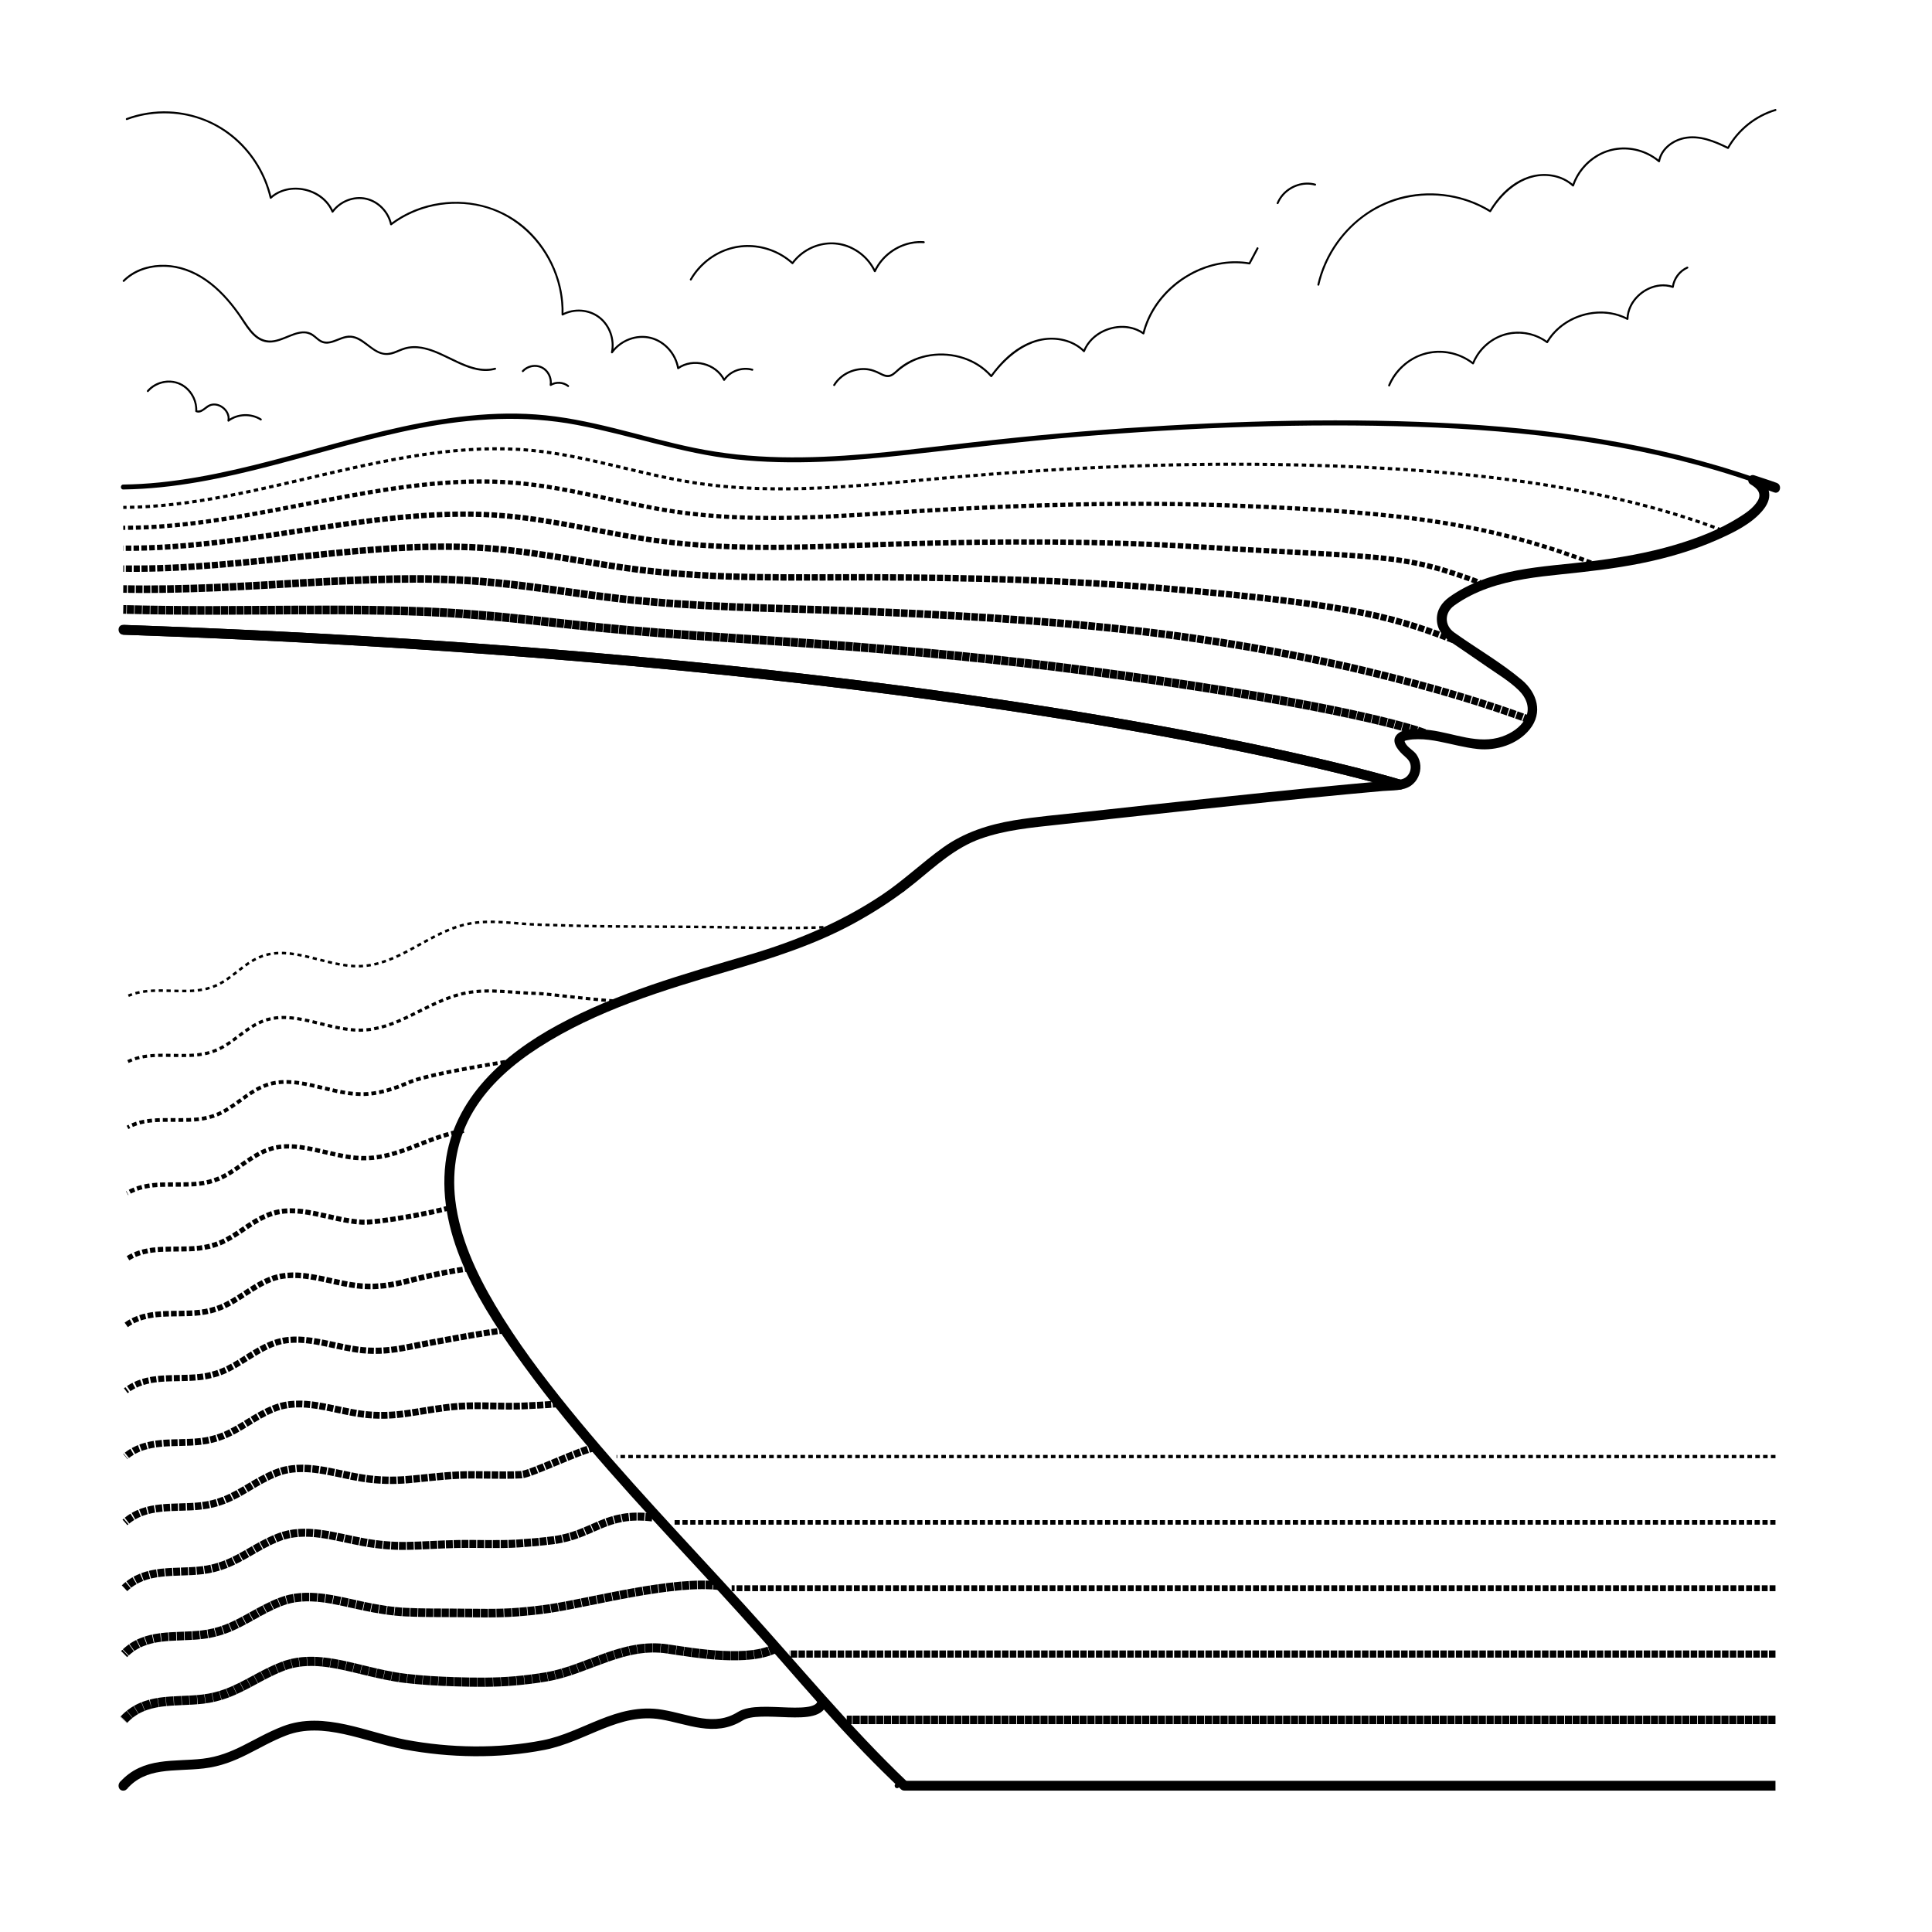 <svg width="100%" height="100%" viewBox="0 0 827 827" version="1.1" xmlns="http://www.w3.org/2000/svg" xmlns:xlink="http://www.w3.org/1999/xlink" xml:space="preserve" style="fill-rule:evenodd;clip-rule:evenodd;stroke-miterlimit:10;"><path d="M383.976,765.442c1.338,-0 1.34,-2.109 0,-2.109c-1.338,0 -1.34,2.109 0,2.109Z" style="fill-rule:nonzero;"></path><path d="M52.759,765.442c1.338,-0 1.339,-2.109 -0,-2.109c-1.339,0 -1.34,2.109 -0,2.109Z" style="fill-rule:nonzero;"></path><path d="M760.275,207.723c-43.169,-16.266 -88.984,-23.568 -134.81,-26.267c-47.881,-2.821 -96.118,-1.406 -143.941,1.863c-24.9,1.702 -49.729,4.149 -74.515,7.088c-24.183,2.867 -48.474,5.847 -72.869,5.321c-12.41,-0.267 -24.762,-1.515 -36.934,-4.012c-11.487,-2.356 -22.776,-5.577 -34.156,-8.393c-11.126,-2.754 -22.385,-5.109 -33.829,-5.926c-10.765,-0.768 -21.585,-0.283 -32.291,1.015c-43.735,5.3 -84.877,23.658 -128.737,28.115c-5.131,0.521 -10.278,0.816 -15.434,0.885c-1.337,0.018 -1.341,2.127 -0,2.109c43.507,-0.586 84.496,-18.048 126.782,-26.225c22.388,-4.329 44.948,-5.678 67.447,-1.396c22.82,4.342 44.827,12.216 68.001,14.729c24.222,2.627 48.645,0.773 72.782,-1.88c24.49,-2.693 48.917,-5.748 73.475,-7.786c48.239,-4.003 96.853,-5.904 145.244,-4.27c46.34,1.565 92.915,7.083 137.225,21.445c5.38,1.743 10.713,3.624 16.007,5.619c1.256,0.473 1.799,-1.564 0.554,-2.033l-0.001,-0.001Z" style="fill-rule:nonzero;"></path><path d="M760.551,206.706c-3.182,-1.179 -6.427,-2.163 -9.638,-3.257c-2.268,-0.771 -3.599,2.659 -1.602,3.854c2.766,1.656 4.984,3.82 3.098,7.046c-1.886,3.227 -5.46,5.523 -8.534,7.431c-8.346,5.18 -17.677,8.731 -27.039,11.49c-11.638,3.43 -23.626,5.511 -35.647,6.971c-10.643,1.293 -21.378,1.957 -31.93,3.947c-10.177,1.92 -20.313,5.264 -28.842,11.366c-3.2,2.29 -5.448,5.493 -5.362,9.624c0.088,4.242 2.459,7.227 5.787,9.499c5.133,3.506 10.289,6.977 15.389,10.536c4.63,3.23 9.788,6.265 13.848,10.239c3.38,3.309 5.176,7.839 2.75,12.272c-2.021,3.696 -5.972,6.192 -9.815,7.543c-10.093,3.55 -20.596,-1.421 -30.675,-2.71c-3.911,-0.499 -11.118,-1.396 -14.278,1.765c-2.815,2.816 0.097,6.487 2.277,8.563c1.444,1.377 3.086,2.433 3.457,4.558c0.309,1.774 -0.311,3.693 -1.608,4.926c-1.524,1.448 -3.554,1.425 -5.515,1.594c-2.602,0.224 -5.204,0.453 -7.805,0.686c-10.389,0.931 -20.771,1.93 -31.149,2.966c-21.593,2.154 -43.169,4.467 -64.743,6.814c-9.824,1.069 -19.647,2.147 -29.47,3.217c-9.861,1.076 -19.792,1.888 -29.583,3.519c-10.824,1.803 -21.198,5.149 -30.228,11.613c-8.948,6.405 -16.87,14.052 -26.036,20.193c-17.553,11.76 -36.803,19.775 -56.943,25.721c-27.936,8.249 -56.388,16.154 -82.175,30.167c-22.868,12.427 -44.45,31.288 -47.827,58.869c-3.922,32.032 15.76,62.53 33.64,87.041c22.554,30.92 48.723,58.974 74.628,86.985c11.87,12.835 23.618,25.756 35.13,38.923c11.701,13.382 23.372,26.819 35.728,39.589c5.149,5.321 10.427,10.512 15.79,15.611c1.951,1.855 4.898,-1.121 2.941,-2.982c-24.932,-23.706 -46.646,-50.385 -69.796,-75.812c-25.328,-27.82 -51.448,-54.933 -75.186,-84.198c-11.395,-14.049 -22.35,-28.598 -31.596,-44.212c-8.151,-13.764 -15.176,-28.81 -17.096,-44.917c-1.585,-13.296 0.809,-26.592 7.694,-38.084c6.831,-11.402 17.149,-20.249 28.153,-27.33c24.703,-15.896 53.425,-24.548 81.303,-32.73c18.438,-5.41 36.646,-11.146 53.615,-20.427c9.199,-5.031 18.096,-10.839 26.247,-17.481c8.834,-7.2 17.051,-14.857 27.949,-18.718c10.494,-3.719 21.644,-4.738 32.626,-5.925c9.47,-1.023 18.937,-2.062 28.405,-3.097c21.172,-2.313 42.346,-4.613 63.532,-6.787c10.626,-1.09 21.256,-2.15 31.889,-3.154c5.206,-0.492 10.412,-0.97 15.62,-1.43c3.925,-0.347 8.736,0.056 12.101,-2.342c2.677,-1.906 4.17,-5.198 3.967,-8.494c-0.103,-1.682 -0.658,-3.32 -1.601,-4.707c-1.304,-1.922 -3.888,-3.023 -4.901,-5.103c-0.498,-1.021 -0.164,-0.856 1.126,-1.143c1.407,-0.315 2.9,-0.373 4.337,-0.389c3.11,-0.035 6.191,0.423 9.235,1.026c5.439,1.075 10.79,2.581 16.314,3.169c8.026,0.856 17.036,-1.917 22.292,-8.4c5.773,-7.122 3.193,-15.653 -3.361,-21.158c-9.016,-7.573 -19.4,-13.496 -28.954,-20.324c-4.28,-3.058 -4.203,-8.475 0.031,-11.534c4.408,-3.183 9.34,-5.619 14.44,-7.424c10.089,-3.573 20.774,-4.834 31.35,-5.923c11.383,-1.172 22.755,-2.437 33.99,-4.687c11.353,-2.272 22.526,-5.506 33.132,-10.234c6.723,-2.997 14.329,-6.661 19.146,-12.48c1.76,-2.125 3.126,-4.733 2.71,-7.587c-0.486,-3.341 -3.163,-5.575 -5.875,-7.199l-1.601,3.854c3.211,1.094 6.456,2.078 9.638,3.257c2.517,0.933 3.602,-3.141 1.105,-4.066l0.001,0.001Z" style="fill-rule:nonzero;"></path><path d="M599.772,333.821c-1.641,-0.508 -3.296,-0.973 -4.951,-1.438c-4.969,-1.396 -9.963,-2.703 -14.966,-3.966c-8.357,-2.109 -16.747,-4.084 -25.155,-5.97c-11.803,-2.648 -23.645,-5.117 -35.513,-7.451c-15.31,-3.012 -30.664,-5.799 -46.045,-8.408c-18.876,-3.201 -37.797,-6.133 -56.748,-8.842c-22.446,-3.207 -44.936,-6.109 -67.455,-8.743c-26.15,-3.057 -52.341,-5.756 -78.559,-8.146c-29.894,-2.725 -59.823,-5.045 -89.774,-7.014c-33.698,-2.215 -67.422,-3.984 -101.163,-5.358c-8.894,-0.362 -17.788,-0.696 -26.684,-1.005c-2.677,-0.093 -2.673,4.125 -0,4.217c34.681,1.207 69.35,2.808 103.993,4.87c30.737,1.83 61.452,4.019 92.136,6.618c27.15,2.3 54.275,4.92 81.36,7.911c23.486,2.593 46.944,5.46 70.358,8.663c19.696,2.694 39.363,5.62 58.985,8.824c16.22,2.648 32.412,5.485 48.56,8.558c12.639,2.405 25.253,4.953 37.827,7.689c9.238,2.011 18.456,4.121 27.639,6.376c5.821,1.43 11.629,2.914 17.41,4.499c2.43,0.665 4.876,1.584 7.341,2.093c0.101,0.021 0.201,0.06 0.3,0.091c2.565,0.794 3.662,-3.276 1.105,-4.067l-0.001,-0.001Z" style="fill-rule:nonzero;"></path><path d="M385.845,381.895c2.675,0 2.68,-4.217 -0,-4.217c-2.676,-0 -2.681,4.217 -0,4.217Z" style="fill-rule:nonzero;"></path><path d="M52.759,766.496c2.675,0 2.68,-4.217 -0,-4.217c-2.676,-0 -2.681,4.217 -0,4.217Z" style="fill-rule:nonzero;"></path><g><path d="M759.995,764.386l-372.895,-0" style="fill:none;fill-rule:nonzero;stroke:#000;stroke-width:4.19px;"></path><path d="M759.995,736.205l-397.532,0" style="fill:none;fill-rule:nonzero;stroke:#000;stroke-width:3.63px;stroke-dasharray:0,0,3.07,0.28;"></path><path d="M759.995,708.024l-422.169,-0" style="fill:none;fill-rule:nonzero;stroke:#000;stroke-width:3.07px;stroke-dasharray:0,0,2.79,0.56;"></path><path d="M759.995,679.843l-446.806,0" style="fill:none;fill-rule:nonzero;stroke:#000;stroke-width:2.51px;stroke-dasharray:0,0,2.51,0.84;"></path><path d="M759.995,651.662l-471.443,-0" style="fill:none;fill-rule:nonzero;stroke:#000;stroke-width:1.95px;stroke-dasharray:0,0,2.23,1.12;"></path><path d="M759.995,623.481l-496.079,0" style="fill:none;fill-rule:nonzero;stroke:#000;stroke-width:1.4px;stroke-dasharray:0,0,1.95,1.4;"></path><path d="M759.995,595.301l-520.716,-0" style="fill:none;fill-rule:nonzero;stroke:#000;stroke-width:0.84px;stroke-dasharray:0,1.68;"></path></g><g><path d="M410.425,360.95c-16.012,13.322 -157.601,6.175 -178.299,5.444c-10.621,-0.375 -21.398,-2.729 -31.757,-0.321c-16.48,3.83 -29.358,19.159 -46.24,20.094c-14.893,0.826 -30.145,-9.898 -43.904,-4.06c-6.7,2.842 -11.468,9.169 -18.094,12.185c-11.399,5.189 -25.238,-0.566 -36.987,3.743" style="fill:none;fill-rule:nonzero;stroke:#000;stroke-width:0.84px;stroke-dasharray:0,1.68;"></path><path d="M359.172,396.577c-13.614,0.892 -28.717,0.683 -43.791,0.408c-25.253,-0.45 -49.902,-0.23 -66.896,-0.658c-7.934,-0.199 -14.01,-0.425 -17.352,-0.506c-10.436,-0.255 -21.024,-2.449 -31.222,-0.264c-8.759,1.875 -16.544,6.808 -24.451,11.043c-6.723,3.616 -13.561,6.692 -21.187,6.964c-14.627,0.522 -29.609,-9.575 -43.162,-3.856c-6.885,2.896 -11.816,9.113 -18.577,12.132c-2.614,1.167 -5.358,1.802 -8.201,2.111c-9.735,1.06 -20.266,-1.614 -29.371,2.263" style="fill:none;fill-rule:nonzero;stroke:#000;stroke-width:1.1px;stroke-dasharray:0,0,1.8,1.55;"></path><path d="M266.029,428.592c-7.643,-0.079 -32.447,-3.297 -35.89,-3.344c-10.251,-0.141 -20.651,-2.169 -30.689,-0.207c-8.622,1.684 -16.348,6.132 -24.169,9.907c-6.63,3.226 -13.384,5.898 -20.867,6.014c-14.361,0.217 -29.073,-9.252 -42.419,-3.651c-7.071,2.949 -12.164,9.057 -19.06,12.078c-2.659,1.166 -5.457,1.821 -8.38,2.142c-9.965,1.093 -20.67,-1.553 -29.778,2.865" style="fill:none;fill-rule:nonzero;stroke:#000;stroke-width:1.35px;stroke-dasharray:0,0,1.93,1.42;"></path><path d="M216.253,454.525c-8.486,1.492 -33.423,5.439 -41.15,8.771c-6.545,2.821 -13.207,5.105 -20.547,5.063c-14.095,-0.087 -28.536,-8.929 -41.677,-3.447c-7.256,3.002 -12.512,9.002 -19.543,12.025c-2.705,1.165 -5.556,1.84 -8.558,2.173c-10.196,1.127 -21.074,-1.491 -30.185,3.467" style="fill:none;fill-rule:nonzero;stroke:#000;stroke-width:1.61px;stroke-dasharray:0,0,2.06,1.29;"></path><path d="M198.53,484.01c-8.35,1.3 -15.964,4.758 -23.605,7.633c-6.453,2.429 -13.031,4.312 -20.226,4.113c-13.831,-0.392 -28.001,-8.605 -40.935,-3.242c-7.441,3.055 -12.86,8.946 -20.026,11.971c-2.752,1.163 -5.655,1.86 -8.736,2.203c-10.427,1.16 -21.479,-1.429 -30.592,4.07" style="fill:none;fill-rule:nonzero;stroke:#000;stroke-width:1.87px;stroke-dasharray:0,0,2.19,1.16;"></path><path d="M192.321,516.988c-6.361,2.036 -30.427,6.523 -37.479,6.166c-13.566,-0.697 -27.465,-8.282 -40.192,-3.038c-7.628,3.108 -13.209,8.889 -20.51,11.918c-2.797,1.161 -5.754,1.879 -8.914,2.233c-10.658,1.194 -21.884,-1.366 -31,4.672" style="fill:none;fill-rule:nonzero;stroke:#000;stroke-width:2.13px;stroke-dasharray:0,0,2.32,1.03;"></path><path d="M201.389,542.978c-8.077,0.917 -19.35,3.4 -26.819,5.361c-6.268,1.645 -12.678,2.726 -19.586,2.212c-13.299,-1.001 -26.919,-7.933 -39.449,-2.833c-7.807,3.177 -13.556,8.834 -20.993,11.864c-2.843,1.16 -5.853,1.898 -9.093,2.264c-10.888,1.227 -22.287,-1.305 -31.406,5.274" style="fill:none;fill-rule:nonzero;stroke:#000;stroke-width:2.38px;stroke-dasharray:0,0,2.45,0.9;"></path><path d="M216.253,569.44c-7.941,0.725 -34.476,5.746 -41.861,7.247c-6.175,1.255 -12.501,1.933 -19.266,1.262c-13.034,-1.306 -26.382,-7.611 -38.706,-2.629c-7.993,3.23 -13.905,8.778 -21.476,11.81c-2.89,1.159 -5.952,1.919 -9.271,2.296c-11.118,1.261 -22.693,-1.243 -31.813,5.876" style="fill:none;fill-rule:nonzero;stroke:#000;stroke-width:2.64px;stroke-dasharray:0,0,2.58,0.77;"></path><path d="M239.279,600.878c-5.884,0.52 -11.054,0.742 -15.106,0.933c-9.131,0.429 -18.413,-0.487 -27.483,0.136c-7.805,0.533 -15.175,2.047 -22.476,3.087c-6.081,0.866 -12.325,1.14 -18.946,0.311c-12.768,-1.61 -25.856,-7.312 -37.963,-2.424c-8.185,3.268 -14.253,8.722 -21.96,11.757c-2.935,1.157 -6.05,1.937 -9.448,2.325c-11.35,1.294 -23.097,-1.181 -32.22,6.478" style="fill:none;fill-rule:nonzero;stroke:#000;stroke-width:2.9px;stroke-dasharray:0,0,2.71,0.64;"></path><path d="M254.85,619.636c-5.591,0.6 -27.518,11.366 -31.671,11.602c-8.944,0.509 -18.039,-0.207 -26.949,0.193c-7.669,0.343 -14.977,1.373 -22.193,1.951c-5.987,0.479 -12.148,0.348 -18.626,-0.638c-12.503,-1.915 -25.32,-6.99 -37.222,-2.22c-8.369,3.32 -14.6,8.667 -22.442,11.703c-2.981,1.156 -6.149,1.957 -9.627,2.356c-11.58,1.328 -23.501,-1.119 -32.627,7.08" style="fill:none;fill-rule:nonzero;stroke:#000;stroke-width:3.16px;stroke-dasharray:0,0,2.84,0.52;"></path><path d="M279.191,649.56c-20.306,-2.448 -25.072,7.533 -42.543,9.761c-5.299,0.675 -10.209,1.06 -14.463,1.344c-8.759,0.586 -17.667,0.074 -26.416,0.251c-7.532,0.15 -14.779,0.702 -21.911,0.814c-5.894,0.093 -11.971,-0.446 -18.305,-1.589c-12.238,-2.22 -24.784,-6.667 -36.479,-2.015c-8.556,3.374 -14.949,8.611 -22.926,11.65c-3.027,1.155 -6.248,1.976 -9.805,2.386c-11.811,1.362 -23.906,-1.057 -33.035,7.683" style="fill:none;fill-rule:nonzero;stroke:#000;stroke-width:3.41px;stroke-dasharray:0,0,2.96,0.39;"></path><path d="M308.396,678.864c-19.756,-2.67 -55.546,7.072 -73.063,9.678c-5.008,0.746 -9.788,1.216 -14.142,1.55c-8.574,0.658 -17.294,0.354 -25.882,0.307c-7.395,-0.041 -14.582,0.031 -21.629,-0.322c-5.8,-0.291 -11.795,-1.239 -17.986,-2.54c-11.972,-2.524 -24.248,-6.343 -35.736,-1.811c-8.741,3.427 -15.297,8.555 -23.409,11.596c-3.074,1.153 -6.347,1.996 -9.983,2.417c-12.042,1.395 -24.311,-0.995 -33.442,8.285" style="fill:none;fill-rule:nonzero;stroke:#000;stroke-width:3.67px;stroke-dasharray:0,0,3.09,0.26;"></path><path d="M332.268,705.395c-11.427,6.188 -34.437,2.264 -46.41,0.452c-19.206,-2.892 -34.287,8.905 -51.841,11.917c-4.719,0.81 -9.367,1.369 -13.821,1.755c-8.389,0.728 -16.92,0.634 -25.346,0.364c-7.26,-0.232 -14.387,-0.627 -21.347,-1.459c-5.708,-0.666 -11.618,-2.031 -17.666,-3.489c-11.706,-2.829 -23.711,-6.02 -34.994,-1.607c-8.926,3.48 -15.644,8.499 -23.892,11.543c-3.119,1.152 -6.446,2.015 -10.161,2.448c-12.272,1.428 -24.714,-0.933 -33.848,8.887" style="fill:none;fill-rule:nonzero;stroke:#000;stroke-width:3.93px;stroke-dasharray:0,0,3.22,0.13;"></path><path d="M352.085,727.936c-0.844,9.937 -26.603,1.336 -35.181,6.689c-11.087,6.918 -22.039,1.252 -33.729,-0.699c-18.657,-3.113 -32.89,9.612 -50.472,13.06c-19.305,3.787 -40.101,3.41 -59.378,-0.212c-16.502,-3.102 -34.806,-12.354 -51.597,-5.843c-12.553,4.867 -20.871,12.349 -34.715,13.968c-12.502,1.462 -25.12,-0.871 -34.255,9.489" style="fill:none;fill-rule:nonzero;stroke:#000;stroke-width:4.19px;"></path></g><g><path d="M759.999,208.739c-63.172,-23.941 -131.871,-28.305 -199.306,-27.527c-47.681,0.55 -95.334,3.545 -142.718,8.966c-37.876,4.333 -76.275,10.211 -113.88,3.898c-23.96,-4.023 -47.046,-12.934 -71.219,-15.314c-60.478,-5.957 -121.32,29.142 -180.117,29.704" style="fill:none;fill-rule:nonzero;stroke:#000;stroke-width:0.84px;stroke-dasharray:0,1.68;"></path><path d="M737.03,226.899c-54.147,-20.521 -120.052,-27.079 -192.601,-28.085c-45.344,-0.63 -91.393,1.51 -137.918,5.599c-36.333,3.192 -73.409,7.899 -110.128,2.106c-23.089,-3.665 -45.529,-11.508 -69.005,-13.74c-58.055,-5.537 -116.945,24.189 -174.62,24.419" style="fill:none;fill-rule:nonzero;stroke:#000;stroke-width:1.32px;stroke-dasharray:0,0,1.91,1.44;"></path><path d="M684.219,241.968c-45.122,-17.101 -78.366,-22.606 -156.053,-25.553c-42.996,-1.631 -87.442,-0.494 -133.118,2.233c-34.783,2.076 -70.543,5.587 -106.376,0.314c-22.216,-3.307 -44.012,-10.083 -66.789,-12.165c-55.633,-5.118 -112.573,19.235 -169.124,19.133" style="fill:none;fill-rule:nonzero;stroke:#000;stroke-width:1.79px;stroke-dasharray:0,0,2.15,1.2;"></path><path d="M635.403,250.099c-36.098,-13.681 -40.663,-11.012 -123.5,-16.083c-40.646,-2.488 -83.488,-2.467 -128.319,-1.133c-33.229,0.987 -67.676,3.276 -102.623,-1.477c-21.344,-2.95 -42.494,-8.658 -64.575,-10.592c-53.209,-4.698 -108.199,14.282 -163.627,13.847" style="fill:none;fill-rule:nonzero;stroke:#000;stroke-width:2.27px;stroke-dasharray:0,0,2.39,0.96;"></path><path d="M625.338,275.181c-27.074,-10.26 -41.721,-16.151 -129.698,-23.563c-38.301,-3.227 -79.529,-4.403 -123.52,-4.5c-31.672,-0.071 -64.811,0.964 -98.871,-3.268c-20.472,-2.592 -40.977,-7.233 -62.36,-9.019c-50.786,-4.279 -103.825,9.329 -158.13,8.562" style="fill:none;fill-rule:nonzero;stroke:#000;stroke-width:2.75px;stroke-dasharray:0,0,2.63,0.72;"></path><path d="M654.925,308.157c-18.049,-6.84 -82.456,-28.93 -175.547,-38.937c-35.966,-3.867 -75.572,-6.293 -118.721,-7.867c-30.116,-1.098 -61.945,-1.347 -95.12,-5.059c-19.599,-2.234 -39.459,-5.808 -60.144,-7.445c-48.364,-3.859 -99.453,4.376 -152.634,3.277" style="fill:none;fill-rule:nonzero;stroke:#000;stroke-width:3.23px;stroke-dasharray:0,0,2.87,0.48;"></path><path d="M609.704,313.885c-9.024,-3.42 -48.433,-14.156 -146.59,-27.064c-33.647,-4.426 -71.62,-8.134 -113.921,-11.233c-28.564,-2.093 -59.078,-3.66 -91.368,-6.851c-18.727,-1.877 -37.942,-4.383 -57.93,-5.871c-45.941,-3.44 -95.079,-0.578 -147.137,-2.01" style="fill:none;fill-rule:nonzero;stroke:#000;stroke-width:3.71px;stroke-dasharray:0,0,3.11,0.24;"></path><path d="M599.22,335.855c0,0 -171.923,-53.29 -546.461,-66.266" style="fill:none;fill-rule:nonzero;stroke:#000;stroke-width:4.19px;"></path></g><path d="M53.223,120.545c4.428,-4.407 10.582,-6.388 16.704,-6.357c6.452,0.033 12.568,2.302 17.87,5.956c5.596,3.856 10.196,9.058 14.118,14.606c3.185,4.509 6.351,11.074 12.441,11.819c2.809,0.343 5.559,-0.7 8.126,-1.729c2.5,-1.003 5.168,-2.293 7.922,-2.155c1.547,0.078 2.866,0.733 4.058,1.707c1.151,0.942 2.231,2.013 3.68,2.462c2.945,0.912 5.856,-0.901 8.572,-1.794c1.437,-0.473 2.917,-0.722 4.41,-0.388c1.223,0.275 2.351,0.847 3.409,1.514c2.224,1.402 4.165,3.237 6.47,4.512c2.521,1.396 5.084,1.62 7.806,0.643c1.64,-0.589 3.195,-1.406 4.882,-1.859c1.255,-0.336 2.547,-0.488 3.844,-0.476c5.525,0.052 10.682,2.818 15.555,5.158c4.76,2.287 9.858,4.761 15.253,4.622c1.252,-0.032 2.494,-0.219 3.704,-0.547c0.516,-0.14 0.297,-0.953 -0.222,-0.813c-5.453,1.475 -10.914,-0.551 -15.851,-2.825c-4.98,-2.293 -9.916,-5.18 -15.369,-6.139c-2.503,-0.441 -5.083,-0.415 -7.532,0.319c-3.136,0.942 -6.056,3.058 -9.457,2.115c-4.94,-1.37 -8.029,-6.71 -13.32,-7.201c-3.101,-0.288 -5.8,1.574 -8.704,2.311c-1.682,0.427 -3.279,0.282 -4.728,-0.731c-1.282,-0.896 -2.328,-2.101 -3.76,-2.771c-2.427,-1.136 -5.098,-0.618 -7.526,0.231c-2.72,0.95 -5.322,2.32 -8.167,2.865c-3.099,0.592 -5.916,-0.383 -8.213,-2.53c-2.296,-2.145 -3.919,-4.886 -5.68,-7.468c-3.729,-5.466 -8.03,-10.613 -13.247,-14.677c-5.024,-3.912 -10.852,-6.675 -17.185,-7.391c-5.892,-0.667 -12.139,0.4 -17.155,3.72c-1.185,0.784 -2.286,1.69 -3.296,2.695c-0.383,0.381 0.205,0.977 0.588,0.597l0,-0.001Z" style="fill-rule:nonzero;"></path><path d="M63.562,167.708c2.437,-2.815 6.182,-4.245 9.848,-3.919c3.764,0.335 7.024,2.731 8.8,6.072c0.999,1.88 1.488,3.998 1.373,6.132c-0.011,0.2 0.14,0.339 0.305,0.406c2.628,1.081 4.517,-2.302 6.879,-2.775c2.198,-0.441 4.565,0.853 5.793,2.672c0.727,1.079 1.074,2.371 0.806,3.665c-0.066,0.323 0.294,0.711 0.611,0.477c3.894,-2.876 9.372,-3.097 13.468,-0.516c0.455,0.288 0.874,-0.442 0.42,-0.727c-4.326,-2.727 -10.186,-2.528 -14.307,0.515l0.61,0.477c0.512,-2.474 -0.793,-4.827 -2.769,-6.225c-2.041,-1.445 -4.68,-1.72 -6.793,-0.291c-1.264,0.855 -2.831,2.6 -4.496,1.916l0.305,0.406c0.218,-4.064 -1.693,-8.107 -4.845,-10.601c-3.132,-2.477 -7.314,-3.09 -11.077,-1.886c-2.118,0.678 -4.051,1.91 -5.519,3.605c-0.352,0.407 0.234,1.006 0.588,0.597Z" style="fill-rule:nonzero;"></path><path d="M54.366,51.368c10.106,-3.737 21.37,-3.809 31.528,-0.21c9.451,3.349 17.582,9.946 23.091,18.402c3.031,4.651 5.23,9.806 6.489,15.232c0.076,0.325 0.472,0.388 0.695,0.187c7.774,-7.077 21.741,-3.84 25.823,5.864c0.136,0.324 0.556,0.219 0.717,-0c3.197,-4.339 8.928,-6.579 14.157,-5.288c5.027,1.241 8.992,5.494 10.13,10.576c0.054,0.244 0.398,0.414 0.61,0.253c10.842,-8.239 25.241,-11.082 38.394,-7.908c13.011,3.139 23.77,12.386 29.655,24.484c3.272,6.725 4.944,14.19 4.725,21.69c-0.01,0.334 0.356,0.507 0.625,0.364c4.881,-2.588 11.181,-2.147 15.523,1.378c4.155,3.373 6.091,9.089 5.013,14.346c-0.099,0.484 0.483,0.708 0.76,0.325c3.645,-5.034 10.303,-7.565 16.298,-5.971c5.796,1.54 10.257,6.69 11.269,12.631c0.044,0.257 0.404,0.398 0.61,0.252c6.218,-4.378 15.68,-1.982 19.128,4.856c0.153,0.307 0.548,0.239 0.717,0c2.603,-3.677 7.314,-5.341 11.609,-4.153c0.518,0.143 0.738,-0.671 0.222,-0.813c-4.677,-1.294 -9.728,0.555 -12.549,4.54l0.717,0c-3.64,-7.221 -13.694,-9.787 -20.265,-5.158l0.611,0.252c-1.08,-6.341 -5.997,-11.838 -12.218,-13.314c-6.293,-1.493 -13.072,1.208 -16.87,6.452l0.761,0.325c1.167,-5.691 -0.953,-11.86 -5.539,-15.414c-4.614,-3.574 -11.118,-3.967 -16.219,-1.262l0.626,0.365c0.396,-13.52 -5.345,-26.91 -15.066,-36.121c-10.055,-9.527 -23.971,-13.589 -37.537,-11.697c-7.735,1.08 -15.166,4.069 -21.422,8.823l0.611,0.252c-1.228,-5.484 -5.625,-10.07 -11.085,-11.252c-5.526,-1.197 -11.372,1.214 -14.722,5.762l0.718,-0c-4.305,-10.234 -18.997,-13.437 -27.129,-6.036l0.696,0.187c-2.273,-9.794 -7.641,-18.751 -15.123,-25.354c-7.994,-7.055 -18.221,-11.065 -28.797,-11.516c-6.189,-0.263 -12.393,0.704 -18.212,2.855c-0.499,0.185 -0.284,1 0.221,0.814l0.004,-0Z" style="fill-rule:nonzero;"></path><path d="M224.077,159.169c1.895,-2.067 5.124,-2.769 7.652,-1.515c2.513,1.248 4.023,4.234 3.572,7.031c-0.056,0.345 0.274,0.681 0.61,0.477c2.207,-1.338 5.06,-1.14 7.092,0.444c0.424,0.33 0.839,-0.402 0.42,-0.728c-2.257,-1.759 -5.495,-1.92 -7.932,-0.444l0.611,0.477c0.398,-2.466 -0.458,-5.034 -2.243,-6.761c-1.806,-1.747 -4.396,-2.331 -6.796,-1.711c-1.365,0.351 -2.617,1.088 -3.576,2.134c-0.364,0.397 0.223,0.995 0.588,0.596l0.002,-0Z" style="fill-rule:nonzero;"></path><path d="M357.435,165.048c2.58,-4.211 7.4,-6.665 12.246,-6.663c2.658,0.002 4.874,0.859 7.206,2.064c1.163,0.6 2.441,1.15 3.774,0.912c1.188,-0.212 2.151,-0.988 3.028,-1.78c3.669,-3.309 7.821,-5.626 12.641,-6.709c4.643,-1.043 9.534,-0.94 14.138,0.256c5.192,1.349 9.971,4.122 13.55,8.19c0.195,0.222 0.505,0.119 0.653,-0.085c7.028,-9.651 18.057,-18.267 30.578,-15.236c3.179,0.769 6.117,2.31 8.461,4.632c0.244,0.242 0.58,0.101 0.695,-0.186c2.943,-7.296 11.507,-11.247 18.973,-9.838c2.115,0.399 4.103,1.232 5.867,2.48c0.221,0.156 0.549,-0.004 0.611,-0.252c3.773,-15.054 17.031,-26.61 31.901,-29.489c4.275,-0.828 8.683,-0.905 12.976,-0.165c0.179,0.031 0.377,-0.02 0.47,-0.194l3.458,-6.498c0.254,-0.477 -0.463,-0.904 -0.718,-0.426l-3.458,6.498l0.47,-0.194c-15.51,-2.673 -31.722,5.15 -40.503,18.181c-2.472,3.67 -4.318,7.754 -5.397,12.062l0.61,-0.252c-6.726,-4.758 -16.467,-3.311 -22.292,2.275c-1.64,1.574 -2.915,3.469 -3.77,5.588l0.695,-0.186c-4.287,-4.247 -10.421,-5.91 -16.302,-5.379c-6.26,0.565 -11.944,3.655 -16.616,7.804c-2.79,2.477 -5.228,5.328 -7.428,8.349l0.653,-0.085c-6.488,-7.374 -16.728,-10.461 -26.245,-9.079c-4.727,0.687 -9.312,2.515 -13.107,5.477c-1.089,0.851 -2.034,1.909 -3.165,2.698c-1.602,1.118 -3.151,0.743 -4.784,-0.098c-2.272,-1.172 -4.44,-2.056 -7.024,-2.166c-5.335,-0.226 -10.728,2.435 -13.565,7.067c-0.284,0.463 0.436,0.887 0.718,0.426l0.002,0.001Z" style="fill-rule:nonzero;"></path><path d="M564.726,121.98c2.591,-11.368 9.28,-21.639 18.463,-28.651c9.801,-7.484 22.136,-10.744 34.312,-9.431c7.121,0.769 14.047,3.102 20.172,6.87c0.194,0.119 0.453,0.04 0.569,-0.151c5.61,-9.305 15.474,-17.268 26.845,-14.895c2.958,0.617 5.721,1.947 7.97,4.001c0.242,0.22 0.591,0.12 0.696,-0.187c1.809,-5.304 5.554,-9.823 10.348,-12.616c5.097,-2.968 11.188,-3.694 16.863,-2.197c3.267,0.861 6.32,2.432 8.912,4.627c0.217,0.184 0.633,0.154 0.695,-0.186c0.95,-5.206 5.671,-8.668 10.569,-9.657c6.331,-1.278 12.761,1.436 18.337,4.194c0.201,0.1 0.451,0.058 0.569,-0.151c4.366,-7.731 11.633,-13.554 20.062,-16.065c0.512,-0.153 0.294,-0.967 -0.222,-0.813c-8.632,2.572 -16.087,8.534 -20.558,16.453l0.568,-0.151c-5.869,-2.903 -12.603,-5.692 -19.249,-4.221c-5.058,1.12 -9.896,4.807 -10.878,10.188l0.695,-0.186c-4.75,-4.022 -10.997,-6.057 -17.173,-5.572c-5.899,0.463 -11.417,3.307 -15.403,7.722c-2.197,2.432 -3.876,5.292 -4.939,8.408l0.696,-0.187c-4.089,-3.732 -9.728,-5.144 -15.129,-4.502c-5.672,0.674 -10.772,3.625 -14.828,7.617c-2.393,2.357 -4.428,5.067 -6.166,7.95l0.569,-0.151c-10.938,-6.727 -24.388,-8.872 -36.865,-6.076c-11.706,2.623 -22.039,9.79 -29.072,19.588c-3.904,5.439 -6.737,11.648 -8.231,18.204c-0.121,0.528 0.681,0.754 0.801,0.225l0.002,-0.001Z" style="fill-rule:nonzero;"></path><path d="M594.961,165.221c2.085,-4.934 5.838,-9.039 10.504,-11.566c4.921,-2.666 10.695,-3.323 16.106,-1.989c3.138,0.773 6.113,2.193 8.669,4.199c0.264,0.207 0.568,0.127 0.695,-0.186c1.774,-4.36 5.057,-8.026 9.112,-10.317c4.321,-2.442 9.436,-3.137 14.26,-2.055c2.797,0.627 5.431,1.824 7.748,3.531c0.182,0.134 0.463,0.029 0.568,-0.151c5.143,-8.83 15.77,-13.519 25.682,-12.33c2.834,0.34 5.602,1.194 8.131,2.534c0.282,0.149 0.617,-0.035 0.626,-0.364c0.198,-7.088 6.427,-13 13.177,-13.871c1.925,-0.248 3.869,-0.061 5.707,0.569c0.195,0.066 0.48,-0.078 0.512,-0.295c0.516,-3.536 2.812,-6.591 6.038,-8.031c0.489,-0.219 0.066,-0.946 -0.42,-0.728c-3.394,1.515 -5.877,4.813 -6.421,8.536l0.512,-0.295c-7.01,-2.404 -15.088,1.673 -18.403,8.166c-0.943,1.846 -1.477,3.87 -1.536,5.95l0.626,-0.365c-9.311,-4.934 -21.211,-3.16 -29.28,3.456c-2.261,1.854 -4.192,4.104 -5.672,6.643l0.569,-0.151c-4.293,-3.163 -9.756,-4.613 -15.03,-4.014c-4.881,0.556 -9.433,2.892 -12.852,6.46c-1.909,1.992 -3.415,4.333 -4.459,6.899l0.696,-0.187c-4.673,-3.666 -10.639,-5.498 -16.537,-5.061c-5.57,0.414 -10.831,2.914 -14.814,6.867c-2.218,2.201 -4.012,4.828 -5.235,7.721c-0.209,0.493 0.507,0.924 0.718,0.426l0.003,-0.001Z" style="fill-rule:nonzero;"></path><path d="M296.058,119.872c3.17,-5.535 8.232,-9.9 14.106,-12.238c6.116,-2.434 12.918,-2.508 19.128,-0.366c3.548,1.224 6.849,3.158 9.642,5.694c0.216,0.196 0.489,0.139 0.653,-0.085c3.291,-4.496 8.486,-7.481 13.958,-8.157c5.388,-0.666 10.854,1.047 15.05,4.517c2.33,1.926 4.229,4.336 5.527,7.086c0.129,0.274 0.589,0.277 0.717,0c2.822,-6.073 8.576,-10.485 15.029,-11.856c1.831,-0.389 3.704,-0.512 5.569,-0.378c0.534,0.039 0.532,-0.805 0,-0.843c-6.824,-0.494 -13.716,2.573 -18.182,7.793c-1.257,1.467 -2.316,3.099 -3.133,4.857l0.717,0c-2.406,-5.099 -6.88,-9.066 -12.114,-10.968c-5.424,-1.97 -11.454,-1.416 -16.556,1.248c-2.87,1.499 -5.375,3.645 -7.3,6.273l0.653,-0.085c-5.103,-4.633 -11.819,-7.3 -18.662,-7.486c-6.624,-0.182 -13.122,2.115 -18.334,6.235c-2.89,2.284 -5.345,5.117 -7.186,8.331c-0.269,0.471 0.449,0.896 0.718,0.426l-0,0.002Z" style="fill-rule:nonzero;"></path><path d="M547.305,87.079c1.897,-4.584 6.595,-7.71 11.435,-8.045c1.38,-0.095 2.757,0.037 4.092,0.405c0.517,0.143 0.737,-0.67 0.221,-0.813c-5.079,-1.402 -10.76,0.516 -14.229,4.479c-0.977,1.116 -1.752,2.375 -2.32,3.75c-0.208,0.501 0.598,0.718 0.801,0.225l0,-0.001Z" style="fill-rule:nonzero;"></path></svg>